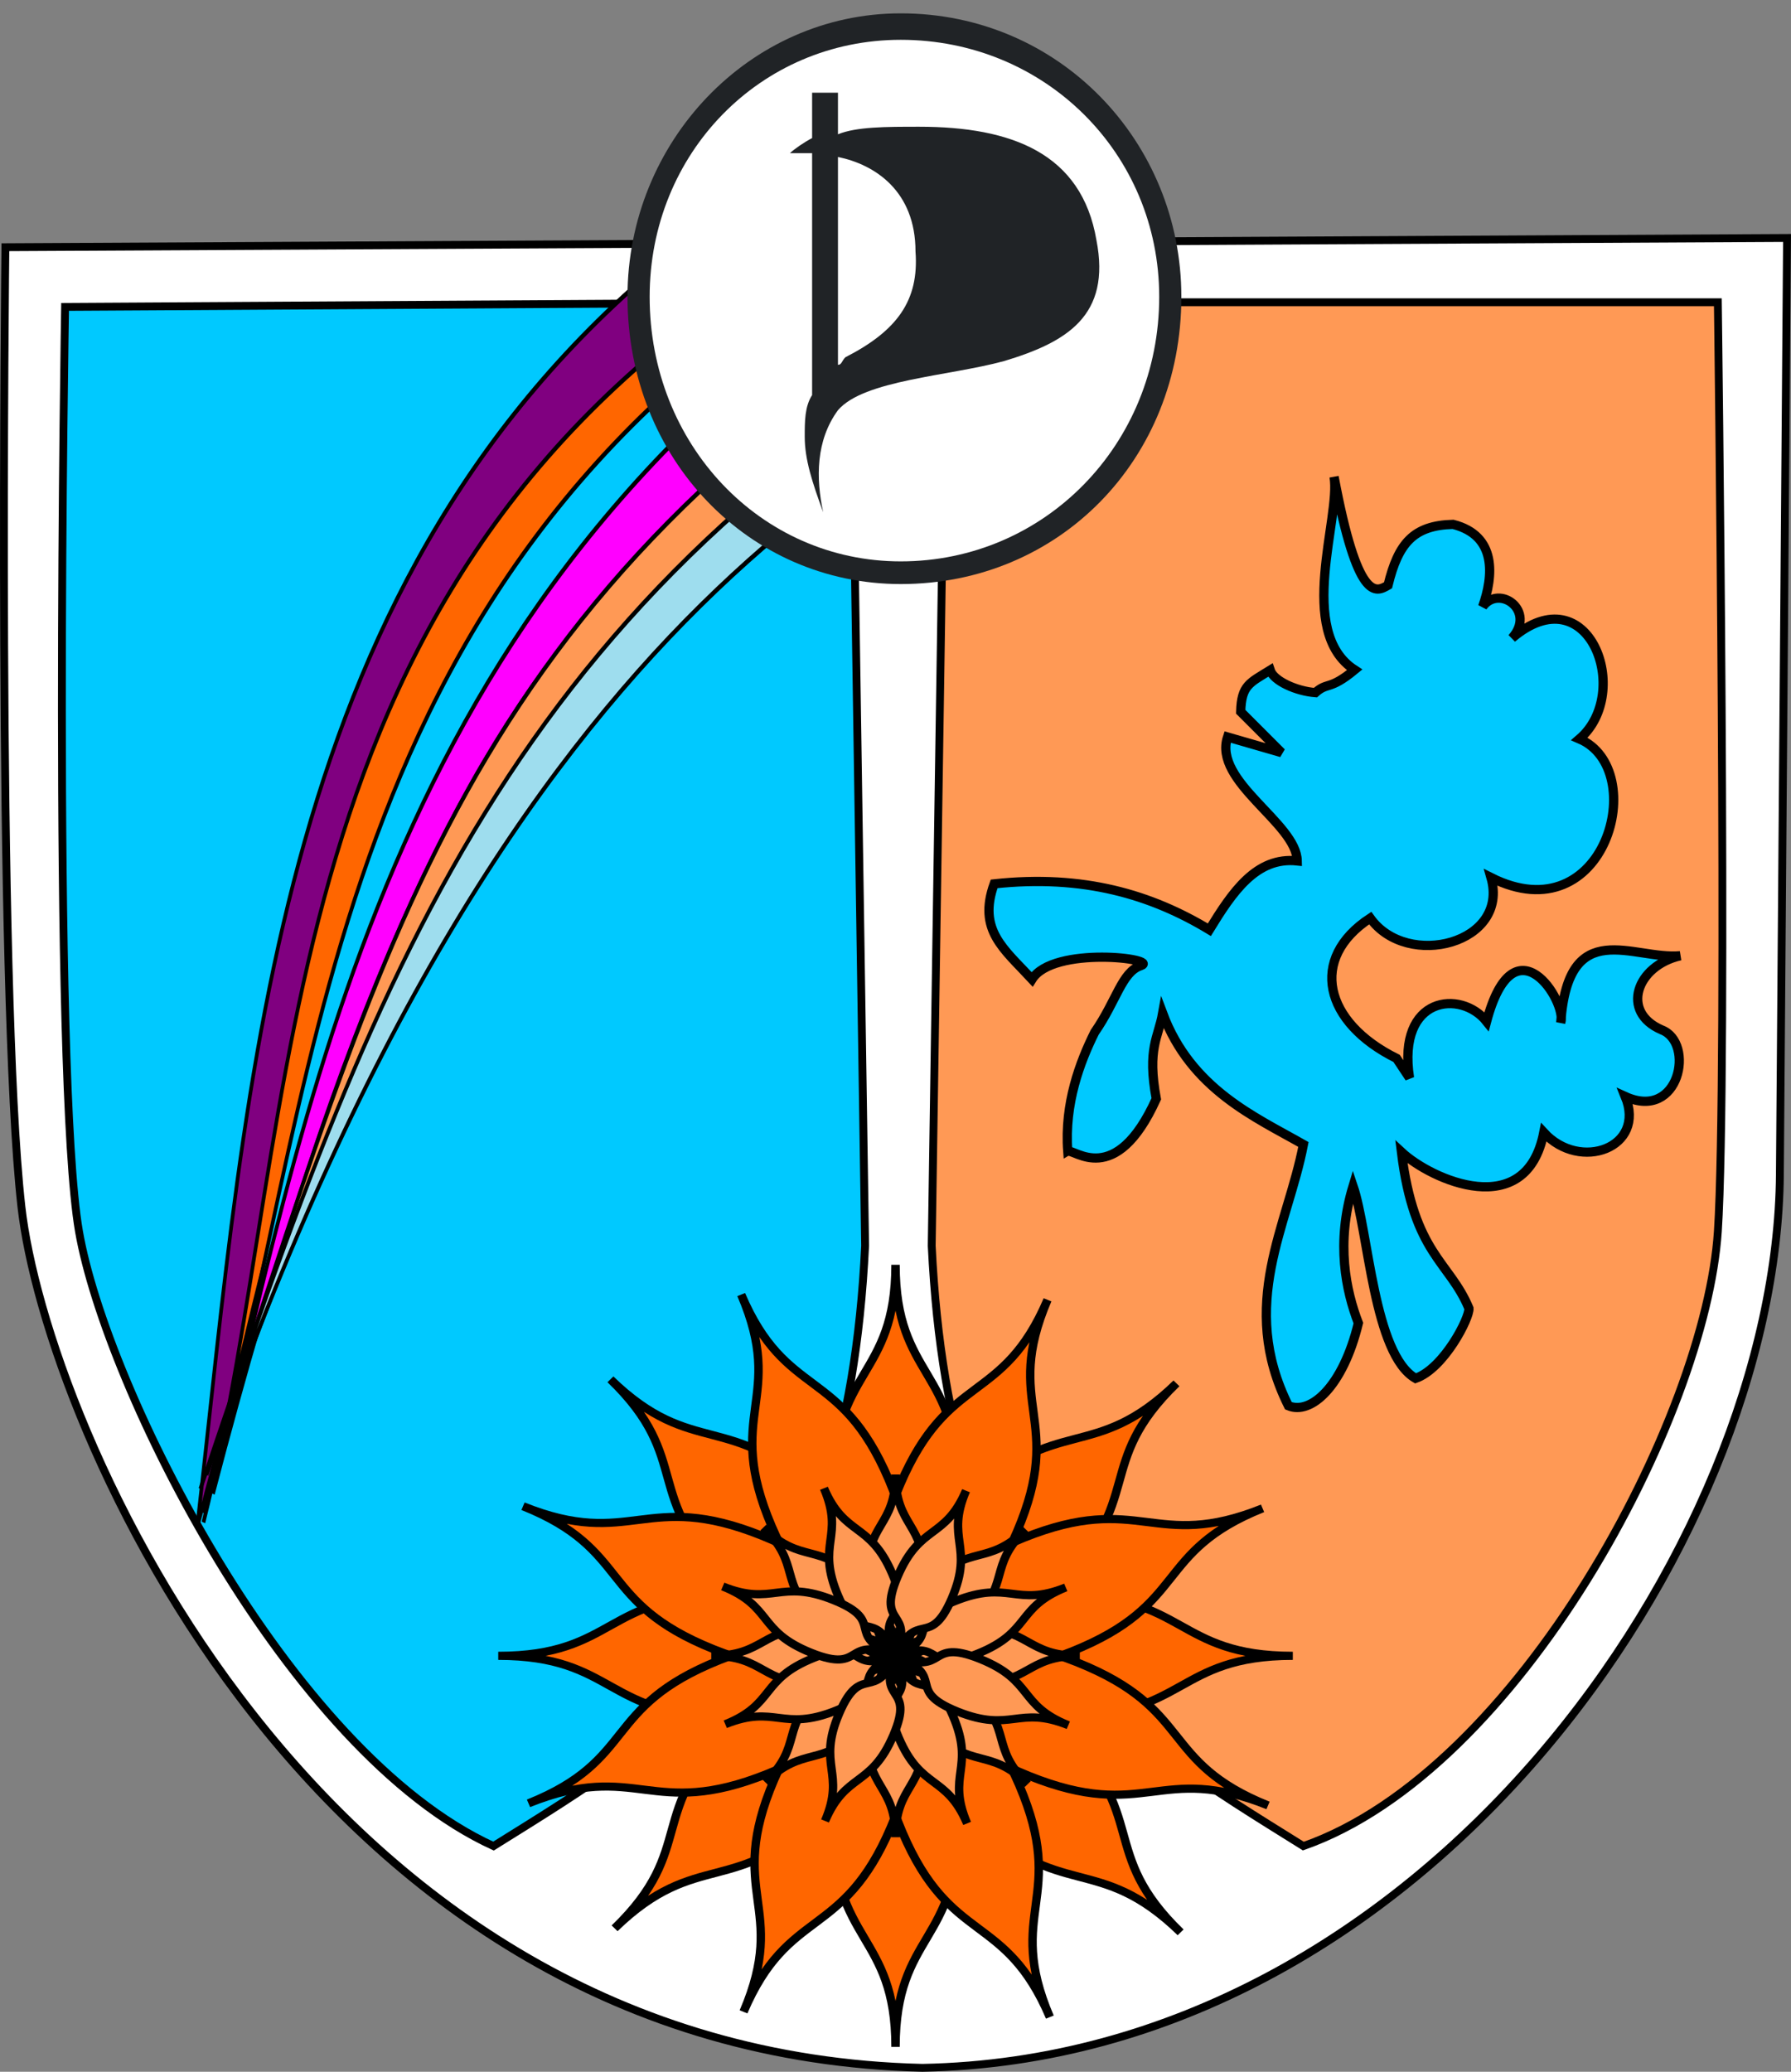 <?xml version="1.0" encoding="utf-8"?>
<!-- Generator: Adobe Illustrator 14.0.0, SVG Export Plug-In . SVG Version: 6.00 Build 43363)  -->
<!DOCTYPE svg PUBLIC "-//W3C//DTD SVG 1.1//EN" "http://www.w3.org/Graphics/SVG/1.1/DTD/svg11.dtd">
<svg version="1.1" id="Calque_1" xmlns="http://www.w3.org/2000/svg" xmlns:xlink="http://www.w3.org/1999/xlink" x="0px" y="0px"
	 width="1080.048px" height="1249.259px" viewBox="545.91 112.2 1080.048 1249.259"
	 enable-background="new 545.91 112.2 1080.048 1249.259" xml:space="preserve">
<rect x="545.91" y="112.2" width="1080.048" height="1249.259" fill="#808080" stroke="none"/>
<path fill="#FFFFFF" stroke="#000000" stroke-width="4.737" d="M549.164,261.271l1074.407-5.587l-4.31,564.579
	c-1.717,224.935-215.285,533.156-517.069,538.827c-367.042-8.576-528.5-386.916-543.371-519.273
	C543.951,707.459,549.164,261.271,549.164,261.271L549.164,261.271z"/>
<path fill="#FF9955" stroke="#000000" stroke-width="4.737" d="M1581.845,294.472h-465.454l-8.619,568.889
	c11.327,234.243,112.139,292.162,224.107,362.02c130.04-45.493,242.694-258.645,249.966-370.64
	C1588.021,759.615,1581.845,294.472,1581.845,294.472z"/>
<path fill="#00C9FF" stroke="#000000" stroke-width="4.737" d="M585.158,297.265l473.835-2.793l8.619,568.889
	c-11.327,234.243-112.138,292.162-224.107,362.02c-124.343-56.887-233.657-276.719-249.966-370.64
	C577.23,760.82,585.158,297.265,585.158,297.265L585.158,297.265z"/>
<g transform="matrix(.818,0,0,1.124,1024.855,-283.949)">
	<path fill="#800080" stroke="#000000" stroke-width="2.682" d="M-440.16,1171.727c38.286-243.467,55.644-511.023,353.96-684.995
		h86.162C-218.167,610.908-252.436,658.255-440.16,1171.727z"/>
	<path fill="#FF6600" stroke="#000000" stroke-width="2.682" d="M-435.502,1169.17c76.273-220.463,40.117-505.911,433.135-679.882
		h86.162C-173.183,627.677-276.977,644.23-435.502,1169.17z"/>
	<path fill="#00C9FF" stroke="#000000" stroke-width="2.682" d="M-435.502,1164.058c87.917-215.351,79.705-498.243,472.723-672.214
		h86.162C-133.595,630.233-249.033,623.782-435.502,1164.058z"/>
	<path fill="#FF00FF" stroke="#000000" stroke-width="2.682" d="M-428.516,1153.835c76.273-233.244,140.251-500.8,533.269-674.771
		l72.189,2.556C-77.707,643.013-239.719,626.338-428.516,1153.835z"/>
	<path fill="#FF9955" stroke="#000000" stroke-width="2.682" d="M-433.173,1143.611
		c134.49-292.029,184.496-470.128,577.514-644.099l72.189,2.556C31.741,579.114-202.459,654.453-433.173,1143.611z"/>
	<path fill="#9EDDEE" stroke="#000000" stroke-width="2.682" d="M-437.831,1151.279
		c134.492-292.04,238.057-488.284,631.075-641.544l72.189,2.556C80.643,589.339-207.116,662.122-437.831,1151.279z"/>
</g>
<path fill="#FFFFFF" d="M930.993,291.178c0-88.883,71.255-164.091,158.097-164.091c91.295,0,162.549,75.208,162.549,164.091
	c0,93.44-71.254,166.369-162.549,166.369C1002.248,457.547,930.993,384.618,930.993,291.178z"/>
<path fill="#202326" d="M1051.235,206.854V332.2c2.227,0,2.227-2.279,4.453-4.558c31.174-15.954,44.534-34.186,42.308-63.813
	C1097.996,227.365,1073.502,211.411,1051.235,206.854z M1035.648,168.109h15.587v25.07c11.134-4.558,28.947-4.558,48.987-4.558
	c55.668,0,97.976,15.953,106.883,68.371c8.906,45.58-17.814,61.534-55.668,72.929c-33.4,9.116-84.615,11.396-100.202,29.628
	c-13.36,18.232-13.36,41.022-8.907,61.533c-6.68-18.231-11.133-31.906-11.133-45.58c0-9.116,0-18.232,4.453-25.069V204.574h-13.36
	c2.227-2.279,8.907-6.837,13.36-9.116V168.109L1035.648,168.109z"/>
<path fill="#202326" d="M1089.09,120.25c-91.296,0-164.777,77.487-164.777,170.928c0,97.998,73.481,173.206,164.777,173.206
	c95.748,0,169.229-75.208,169.229-173.206C1258.319,197.737,1184.838,120.25,1089.09,120.25z M1089.09,136.203
	c86.841,0,155.869,68.371,155.869,154.975c0,88.882-69.028,159.532-155.869,159.532c-84.615,0-151.417-70.65-151.417-159.532
	C937.673,204.574,1004.475,136.203,1089.09,136.203z"/>
<g transform="matrix(2.463,0,0,2.448,-79.455,-628.855)">
	<g transform="matrix(.289,0,0,.282,81.815,456.178)">
		<path fill="#FF6600" stroke="#000000" stroke-width="7.114" d="M1214.533,848.544c-107.209,0-97.237,53.605-196.967,53.605
			c99.731,0,89.757,53.605,196.967,53.605s39.891-53.605,144.609-53.605C1254.424,902.149,1321.742,848.544,1214.533,848.544z"/>
		<path fill="#FF6600" stroke="#000000" stroke-width="7.114" d="M1493.774,955.754c107.208,0,97.238-53.605,196.964-53.605
			c-99.727,0-89.757-53.605-196.964-53.605c-107.206,0-39.893,53.605-144.609,53.605c104.716,0,37.399,53.605,144.61,53.605
			H1493.774z"/>
	</g>
	<g transform="matrix(.289,0,0,.282,81.815,456.178)">
		<path fill="#FF6600" stroke="#000000" stroke-width="7.114" d="M1407.757,757.54c0-107.21-53.604-97.237-53.604-196.968
			c0,99.731-53.605,89.757-53.605,196.968c0,107.208,53.605,39.891,53.605,144.609
			C1354.153,797.431,1407.757,864.749,1407.757,757.54L1407.757,757.54z"/>
		<path fill="#FF6600" stroke="#000000" stroke-width="7.114" d="M1300.548,1046.758c0,107.208,53.605,97.237,53.605,196.965
			c0-99.728,53.604-89.757,53.604-196.965c0-107.21-53.604-39.892-53.604-144.609
			C1354.153,1006.866,1300.548,939.548,1300.548,1046.758L1300.548,1046.758z"/>
	</g>
	<g transform="matrix(.289,0,0,.282,81.815,456.178)">
		<path fill="#FF6600" stroke="#000000" stroke-width="7.114" d="M1217.522,962.972c-75.807,75.808-30.851,106.661-101.373,177.18
			c70.522-70.519,101.373-25.564,177.181-101.372s-9.697-66.113,64.349-140.157C1283.633,972.667,1293.332,887.163,1217.522,962.972
			L1217.522,962.972z"/>
		<path fill="#FF6600" stroke="#000000" stroke-width="7.114" d="M1490.784,841.327c75.81-75.808,30.851-106.66,101.372-177.18
			c-70.522,70.521-101.372,25.563-177.181,101.374c-75.809,75.809,9.697,66.111-64.351,140.157
			C1424.672,831.63,1414.975,917.136,1490.784,841.327L1490.784,841.327z"/>
	</g>
	<g transform="matrix(.289,0,0,.282,81.815,456.178)">
		<path fill="#FF6600" stroke="#000000" stroke-width="7.114" d="M1289.804,761.992c-75.809-75.809-106.662-30.853-177.181-101.374
			c70.519,70.519,25.562,101.372,101.372,177.18c75.81,75.808,66.112-9.698,140.158,64.349
			C1280.107,828.102,1365.613,837.799,1289.804,761.992z"/>
		<path fill="#FF6600" stroke="#000000" stroke-width="7.114" d="M1418.503,1042.308c75.807,75.807,106.661,30.852,177.181,101.369
			c-70.52-70.518-25.564-101.369-101.374-177.179c-75.81-75.811-66.11,9.695-140.157-64.349
			C1428.2,976.194,1342.694,966.499,1418.503,1042.308L1418.503,1042.308z"/>
	</g>
	<g transform="matrix(.289,0,0,.282,81.815,456.178)">
		<path fill="#FF6600" stroke="#000000" stroke-width="7.114" d="M1204.648,906.073c-99.044,41.038-69.312,86.745-161.446,124.917
			c92.134-38.176,103.44,15.165,202.484-25.874c99.044-41.039,16.333-64.791,113.074-104.876
			C1262.019,940.326,1303.692,865.034,1204.648,906.073L1204.648,906.073z"/>
		<path fill="#FF6600" stroke="#000000" stroke-width="7.114" d="M1503.659,898.225c99.043-41.038,69.31-86.742,161.443-124.917
			c-92.133,38.177-103.438-15.164-202.482,25.874c-99.044,41.038-16.335,64.792-113.076,104.876
			C1446.285,863.974,1404.614,939.264,1503.659,898.225z"/>
	</g>
	<g transform="matrix(.289,0,0,.282,81.815,456.178)">
		<path fill="#FF6600" stroke="#000000" stroke-width="7.114" d="M1348.32,748.036c-41.037-99.045-86.743-69.311-124.916-161.447
			c38.176,92.135-15.165,103.44,25.874,202.484c41.04,99.045,64.792,16.334,104.877,113.076
			C1314.069,805.408,1389.36,847.078,1348.32,748.036z"/>
		<path fill="#FF6600" stroke="#000000" stroke-width="7.114" d="M1359.985,1056.264c41.037,99.045,86.745,69.311,124.916,161.444
			c-38.174-92.132,15.168-103.438-25.872-202.483c-41.04-99.046-64.793-16.333-104.875-113.076
			C1394.235,998.892,1318.946,957.221,1359.985,1056.264L1359.985,1056.264z"/>
	</g>
	<g transform="matrix(.289,0,0,.282,81.815,456.178)">
		<path fill="#FF6600" stroke="#000000" stroke-width="7.114" d="M1251.209,1010.64c-41.015,99.053,12.327,110.346-25.828,202.49
			c38.155-92.144,83.868-62.422,124.883-161.475c41.015-99.053-34.266-57.364,5.797-154.115
			C1315.998,994.292,1292.227,911.587,1251.209,1010.64L1251.209,1010.64z"/>
		<path fill="#FF6600" stroke="#000000" stroke-width="7.114" d="M1457.095,793.66c41.015-99.053-12.327-110.348,25.83-202.49
			c-38.156,92.142-83.87,62.419-124.883,161.474c-41.014,99.055,34.267,57.364-5.798,154.115
			C1392.309,810.007,1416.08,892.711,1457.095,793.66z"/>
	</g>
	<g transform="matrix(.289,0,0,.282,81.815,456.178)">
		<path fill="#FF6600" stroke="#000000" stroke-width="7.114" d="M1241.053,797.3c-99.054-41.018-110.347,12.324-202.49-25.829
			c92.143,38.153,62.421,83.866,161.475,124.882c99.055,41.015,57.364-34.267,154.116,5.796
			C1257.402,862.086,1340.107,838.315,1241.053,797.3z"/>
		<path fill="#FF6600" stroke="#000000" stroke-width="7.114" d="M1467.253,1007c99.051,41.015,110.345-12.325,202.489,25.827
			c-92.144-38.153-62.42-83.866-161.475-124.881c-99.055-41.015-57.362,34.264-154.113-5.798
			C1450.905,942.211,1368.199,965.984,1467.253,1007z"/>
	</g>
	<g transform="matrix(.289,0,0,.282,81.815,456.178)">
		<g>
			<path fill="#FF9955" stroke="#000000" stroke-width="7.114" d="M1289.392,877.285c-49.726,0-45.102,24.864-91.362,24.864
				c46.26,0,41.635,24.863,91.362,24.863c49.728,0,18.505-24.863,67.074-24.863C1307.897,902.149,1339.12,877.285,1289.392,877.285z
				"/>
			<path fill="#FF9955" stroke="#000000" stroke-width="7.114" d="M1418.914,927.012c49.728,0,45.103-24.863,91.36-24.863
				c-46.257,0-41.629-24.864-91.36-24.864c-49.731,0-18.503,24.864-67.075,24.864
				C1400.411,902.149,1369.186,927.012,1418.914,927.012z"/>
		</g>
		<g>
			<path fill="#FF9955" stroke="#000000" stroke-width="7.114" d="M1379.016,835.075c0-49.729-24.862-45.102-24.862-91.36
				c0,46.259-24.863,41.632-24.863,91.36c0,49.727,24.863,18.504,24.863,67.074C1354.154,853.579,1379.016,884.802,1379.016,835.075
				z"/>
			<path fill="#FF9955" stroke="#000000" stroke-width="7.114" d="M1329.29,969.224c0,49.726,24.863,45.102,24.863,91.359
				c0-46.257,24.862-41.63,24.862-91.359c0-49.727-24.862-18.504-24.862-67.074C1354.154,950.72,1329.29,919.498,1329.29,969.224z"
				/>
		</g>
		<g>
			<path fill="#FF9955" stroke="#000000" stroke-width="7.114" d="M1290.78,930.359c-35.165,35.162-14.313,49.474-47.02,82.181
				c32.71-32.708,47.02-11.856,82.183-47.015c35.163-35.161-4.498-30.667,29.846-65.014
				C1321.443,934.858,1325.942,895.2,1290.78,930.359L1290.78,930.359z"/>
			<path fill="#FF9955" stroke="#000000" stroke-width="7.114" d="M1417.531,873.936c35.159-35.163,14.307-49.471,47.018-82.183
				c-32.711,32.711-47.018,11.859-82.184,47.022c-35.166,35.165,4.499,30.664-29.849,65.01
				C1386.864,869.439,1382.364,909.1,1417.531,873.936z"/>
		</g>
		<g>
			<path fill="#FF9955" stroke="#000000" stroke-width="7.114" d="M1324.305,837.138c-35.159-35.162-49.472-14.309-82.181-47.019
				c32.709,32.71,11.857,47.019,47.022,82.183c35.164,35.165,30.662-4.497,65.008,29.848
				C1319.807,867.803,1359.467,872.302,1324.305,837.138z"/>
			<path fill="#FF9955" stroke="#000000" stroke-width="7.114" d="M1384.001,967.162c35.162,35.161,49.474,14.309,82.181,47.018
				c-32.709-32.708-11.857-47.018-47.019-82.186c-35.164-35.166-30.664,4.5-65.01-29.845
				C1388.499,936.494,1348.838,931.993,1384.001,967.162z"/>
		</g>
		<g>
			<path fill="#FF9955" stroke="#000000" stroke-width="7.114" d="M1284.806,903.968c-45.94,19.037-32.15,40.237-74.885,57.942
				c42.736-17.705,47.98,7.035,93.922-12c45.939-19.034,7.576-30.051,52.447-48.646
				C1311.419,919.858,1330.747,884.934,1284.806,903.968z"/>
			<path fill="#FF9955" stroke="#000000" stroke-width="7.114" d="M1423.499,900.329c45.941-19.034,32.149-40.233,74.884-57.942
				c-42.735,17.709-47.98-7.034-93.92,12c-45.941,19.035-7.574,30.053-52.446,48.647
				C1396.89,884.442,1377.559,919.365,1423.499,900.329z"/>
		</g>
		<g>
			<path fill="#FF9955" stroke="#000000" stroke-width="7.114" d="M1351.448,830.667c-19.035-45.939-40.233-32.151-57.94-74.886
				c17.706,42.735-7.033,47.979,12.002,93.921c19.032,45.938,30.049,7.574,48.643,52.447
				C1335.56,857.277,1370.484,876.606,1351.448,830.667L1351.448,830.667z"/>
			<path fill="#FF9955" stroke="#000000" stroke-width="7.114" d="M1356.857,973.634c19.035,45.939,40.235,32.147,57.941,74.883
				c-17.706-42.737,7.034-47.981-11.999-93.921c-19.034-45.936-30.053-7.574-48.646-52.447
				C1372.746,947.021,1337.824,927.693,1356.857,973.634z"/>
		</g>
		<g>
			<path fill="#FF9955" stroke="#000000" stroke-width="7.114" d="M1306.404,952.472c-19.026,45.945,5.717,51.182-11.98,93.921
				c17.699-42.739,38.899-28.955,57.925-74.9c19.026-45.943-15.896-26.607,2.69-71.482c-18.584,44.876-29.611,6.516-48.635,52.459
				V952.472z"/>
			<path fill="#FF9955" stroke="#000000" stroke-width="7.114" d="M1401.902,851.828c19.024-45.945-5.717-51.181,11.979-93.923
				c-17.696,42.74-38.899,28.953-57.923,74.897c-19.024,45.945,15.893,26.609-2.691,71.485
				C1371.85,859.411,1382.876,897.77,1401.902,851.828z"/>
		</g>
		<g>
			<path fill="#FF9955" stroke="#000000" stroke-width="7.114" d="M1301.695,853.516c-45.943-19.026-51.184,5.717-93.924-11.979
				c42.739,17.698,28.953,38.901,74.896,57.924c45.945,19.023,26.611-15.895,71.486,2.688
				C1309.278,883.566,1347.637,872.541,1301.695,853.516z"/>
			<path fill="#FF9955" stroke="#000000" stroke-width="7.114" d="M1406.612,950.782c45.945,19.026,51.184-5.716,93.922,11.978
				c-42.738-17.693-28.95-38.899-74.895-57.921c-45.945-19.021-26.609,15.89-71.485-2.69
				C1399.029,920.729,1360.669,931.758,1406.612,950.782L1406.612,950.782z"/>
		</g>
	</g>
</g>
<path fill="#00C9FF" stroke="#000000" stroke-width="5.569" d="M1294.106,541.386c0.401-15.978,5.32-17.368,17.765-25.07
	c2.079,6.517,15.832,12.676,27.292,13.532c7.33-6.58,8.347-1.102,23.652-13.731c-35.61-23.023-8.21-92.164-12.41-116.439
	c14.243,75.942,25.16,69.764,32.543,65.433c6.19-25.384,15.34-36.092,39.211-36.725c26.685,6.777,24.317,31.325,17.85,49.633
	c10.105-13.719,32.438,2.52,17.696,18.995c46.28-39.32,73.173,32.825,40.678,60.762c42.978,18.388,15.813,118.348-53.348,83.572
	c11.3,39.664-50.417,55.784-72.831,24.456c-37.245,24.393-27.826,62.983,15.907,84.609l7.784,11.729
	c-7.645-49.493,31.173-53.262,46.487-33.978c16.792-63.045,48.601-11.585,44.729,0.604c4.592-64.99,43.666-37.588,72.082-40.255
	c-26.4,6.025-36.269,33.913-11.216,44.69c20.205,7.667,10.891,55.121-21.975,40.184c12.656,30.864-27.258,45.568-49.118,21.692
	c-10.613,54.224-67.744,28.572-85.854,11.77c7.616,61.753,28.838,65.771,40.719,94.285c0.531,5.626-14.99,36.185-32.186,42.211
	c-25.281-14.593-28.199-87.977-37.695-115.991c-10.479,34.329-4.268,63.309,3.198,82.67c-9.29,38.379-28.688,55.48-42.203,49.837
	c-30.485-61.198-0.279-108.673,9.056-157.559c-28.879-16.452-67.74-33.216-84.88-79.102c-2.611,14.67-9.475,21.276-3.838,51.591
	c-24.699,54.586-49.683,29.782-53.379,31.678c-2.17-28.871,7.396-54.001,16.23-71.786c13.286-19.17,16.35-36.344,27.759-40.183
	c12.213-4.109-52.816-12.289-65.539,8.2c-17.021-18.386-32.873-29.641-22.859-57.534c53.873-5.847,94.89,6.563,129.787,27.662
	c13.893-22.647,28.264-44.177,52.994-41.512c-0.375-22.79-50.951-47.785-42.006-74.705l32.541,9.416L1294.106,541.386z"/>
</svg>
